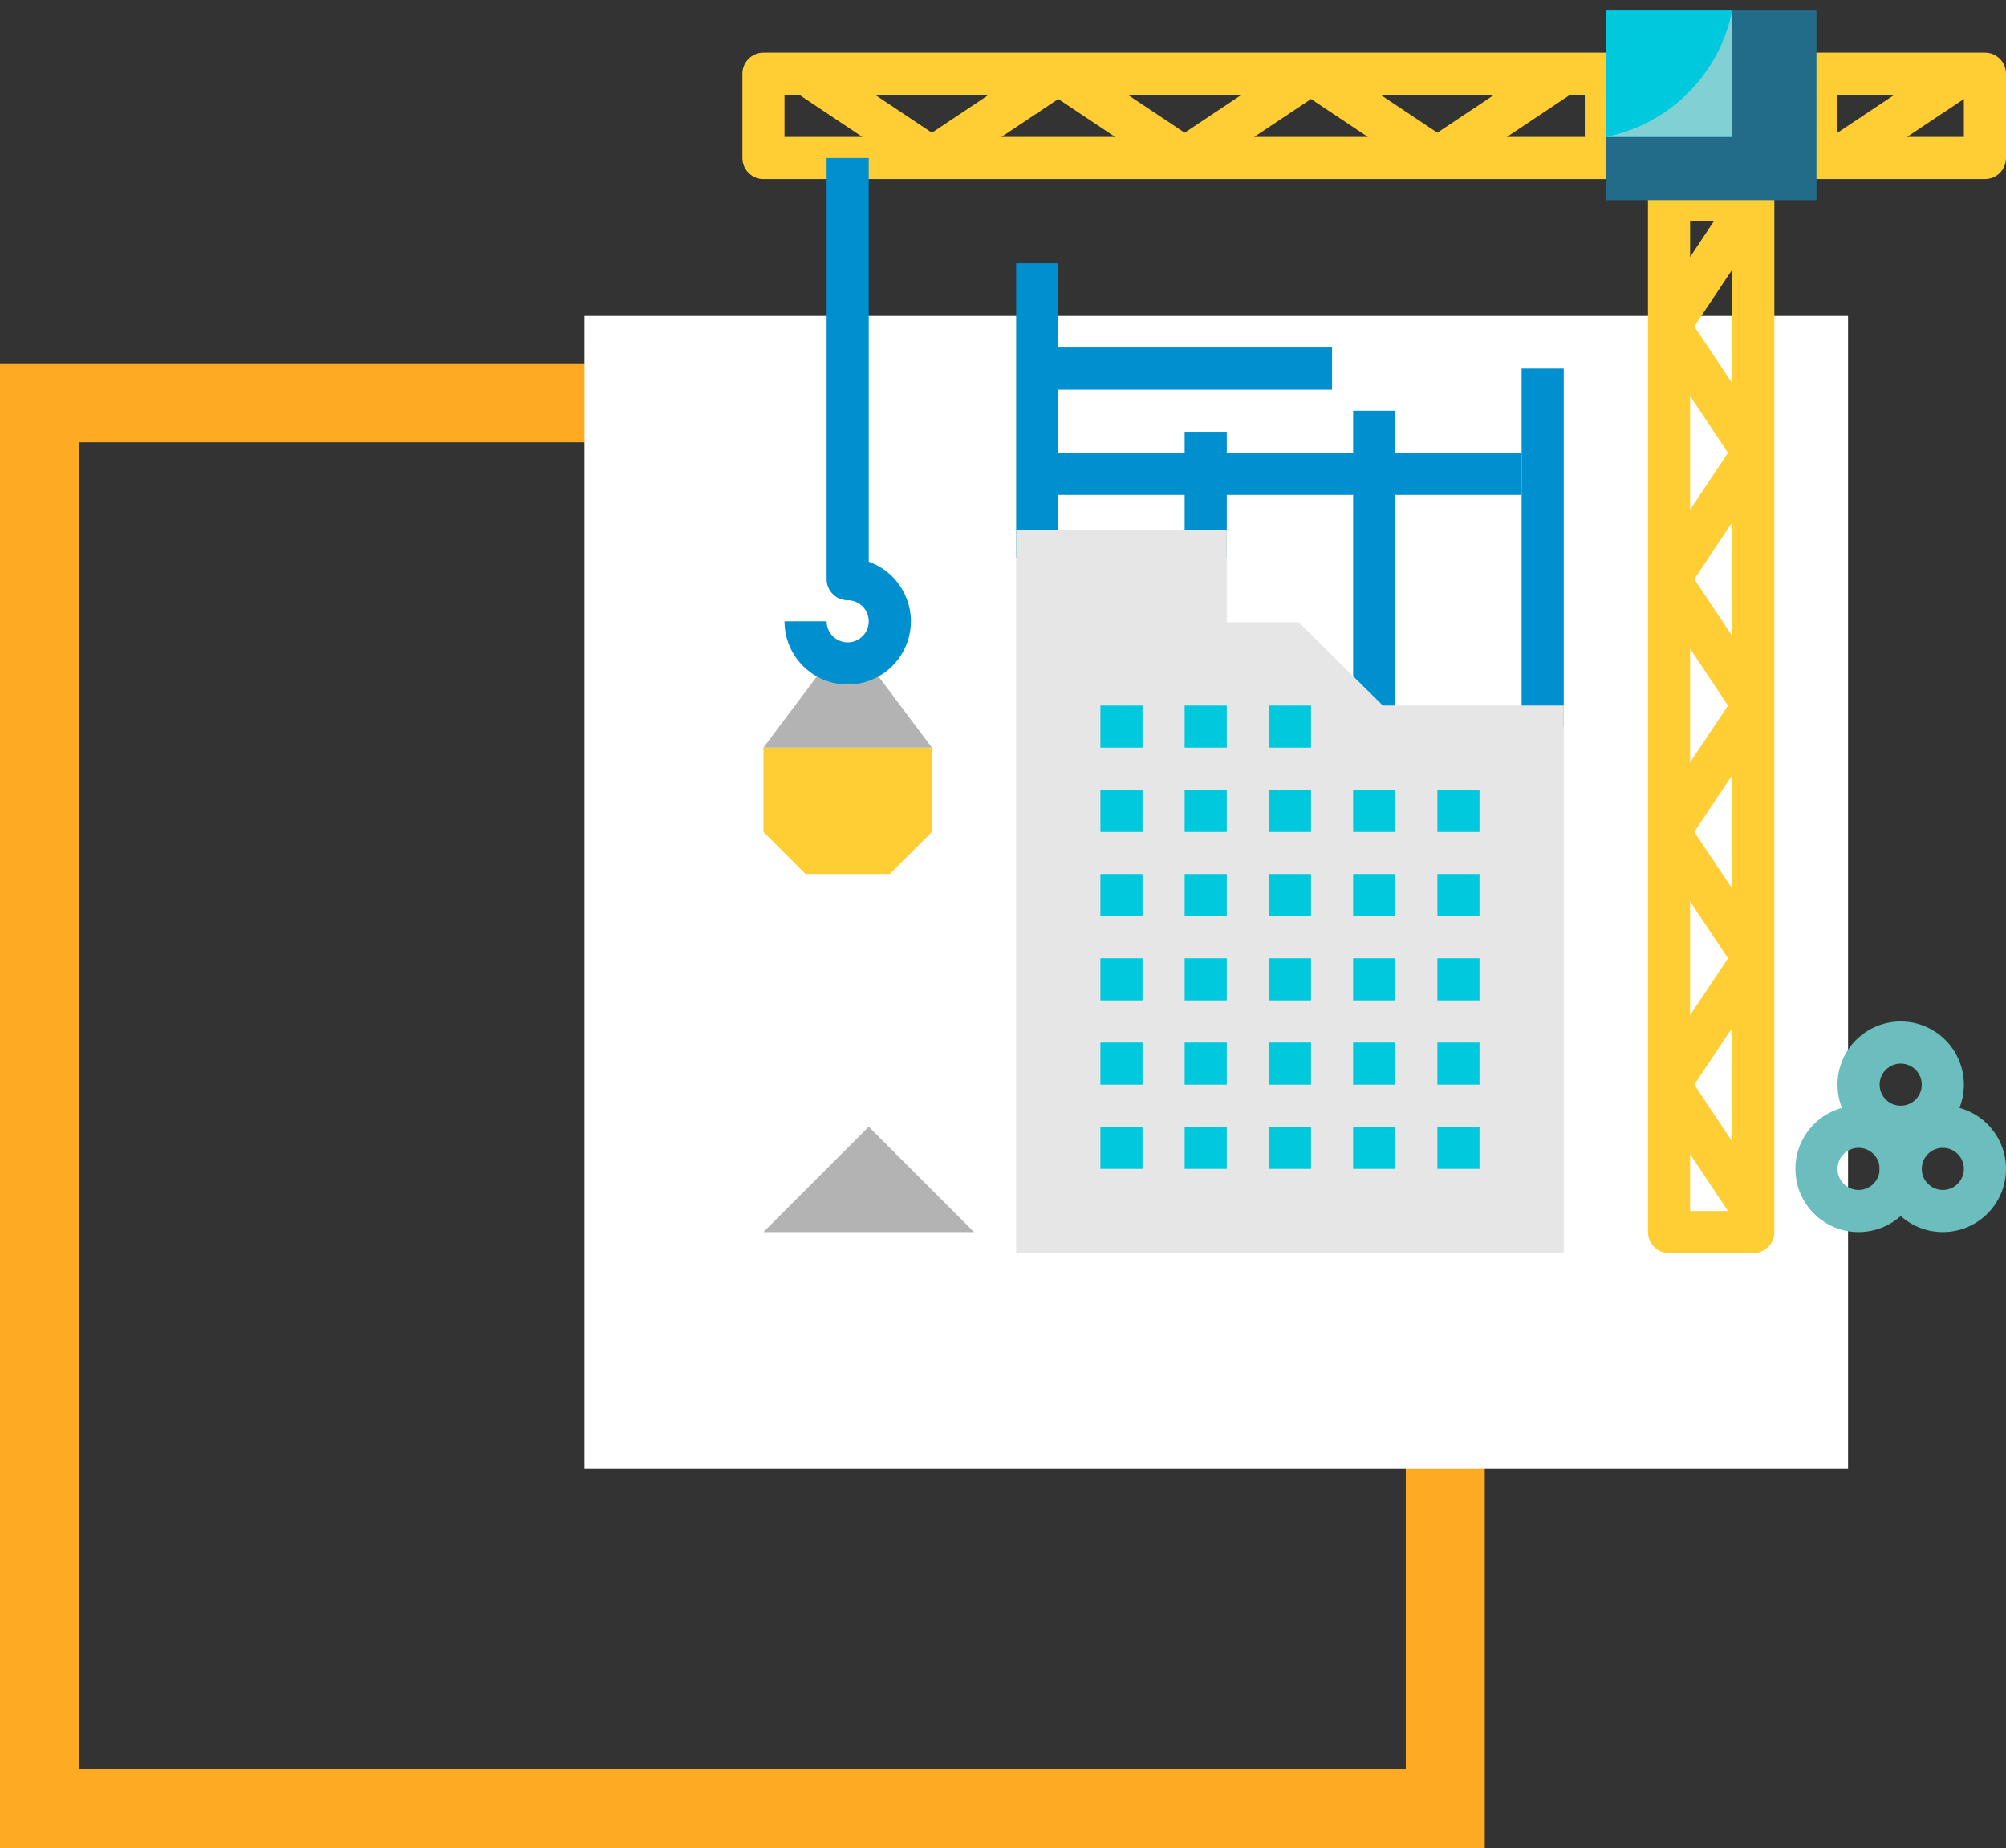 <svg width="127" height="117" viewBox="0 0 127 117" fill="none" xmlns="http://www.w3.org/2000/svg">
<rect x="0" y="0" width="127" height="117" fill="#333333" stroke="none"/>
<rect x="2.5" y="25.5" width="89" height="89" stroke="#FEAA23" stroke-width="5"/>
<rect x="37" y="20" width="80" height="73" fill="white"/>
<path d="M117.667 78C115.458 78 113.667 76.209 113.667 74C113.667 71.791 115.458 70 117.667 70C119.876 70 121.667 71.791 121.667 74C121.667 76.209 119.876 78 117.667 78ZM117.667 72.667C116.93 72.667 116.333 73.264 116.333 74C116.333 74.736 116.93 75.333 117.667 75.333C118.403 75.333 119 74.736 119 74C119 73.264 118.403 72.667 117.667 72.667Z" fill="#6CBDBD"/>
<path d="M123 78C120.791 78 119 76.209 119 74C119 71.791 120.791 70 123 70C125.209 70 127 71.791 127 74C127 76.209 125.209 78 123 78ZM123 72.667C122.264 72.667 121.667 73.264 121.667 74C121.667 74.736 122.264 75.333 123 75.333C123.736 75.333 124.333 74.736 124.333 74C124.333 73.264 123.736 72.667 123 72.667Z" fill="#6CBDBD"/>
<path d="M120.333 72.667C118.124 72.667 116.333 70.876 116.333 68.667C116.333 66.458 118.124 64.667 120.333 64.667C122.542 64.667 124.333 66.458 124.333 68.667C124.333 70.876 122.542 72.667 120.333 72.667ZM120.333 67.333C119.597 67.333 119 67.93 119 68.667C119 69.403 119.597 70 120.333 70C121.07 70 121.667 69.403 121.667 68.667C121.667 67.93 121.07 67.333 120.333 67.333Z" fill="#6CBDBD"/>
<path d="M48.333 78L55 71.333L61.667 78" fill="#B3B3B3"/>
<path d="M64.333 16.667H67V35.333H64.333V16.667Z" fill="#008FCF"/>
<path d="M96.333 23.333H99V46H96.333V23.333Z" fill="#008FCF"/>
<path d="M65.667 22H84.333V24.667H65.667V22Z" fill="#008FCF"/>
<path d="M65.667 28.667H96.333V31.333H65.667V28.667Z" fill="#008FCF"/>
<path d="M85.667 26H88.333V46H85.667V26Z" fill="#008FCF"/>
<path d="M75 27.333H77.667V35.333H75V27.333Z" fill="#008FCF"/>
<path d="M87.548 44.667L82.215 39.389H77.667V33.556H64.333V79.333H99V44.667H87.548Z" fill="#E6E6E6"/>
<path d="M69.667 44.667H72.333V47.333H69.667V44.667Z" fill="#00C9DD"/>
<path d="M75 44.667H77.667V47.333H75V44.667Z" fill="#00C9DD"/>
<path d="M80.333 44.667H83V47.333H80.333V44.667Z" fill="#00C9DD"/>
<path d="M69.667 50H72.333V52.667H69.667V50Z" fill="#00C9DD"/>
<path d="M75 50H77.667V52.667H75V50Z" fill="#00C9DD"/>
<path d="M80.333 50H83V52.667H80.333V50Z" fill="#00C9DD"/>
<path d="M85.667 50H88.333V52.667H85.667V50Z" fill="#00C9DD"/>
<path d="M91 50H93.667V52.667H91V50Z" fill="#00C9DD"/>
<path d="M69.667 55.333H72.333V58H69.667V55.333Z" fill="#00C9DD"/>
<path d="M75 55.333H77.667V58H75V55.333Z" fill="#00C9DD"/>
<path d="M80.333 55.333H83V58H80.333V55.333Z" fill="#00C9DD"/>
<path d="M85.667 55.333H88.333V58H85.667V55.333Z" fill="#00C9DD"/>
<path d="M91 55.333H93.667V58H91V55.333Z" fill="#00C9DD"/>
<path d="M69.667 60.667H72.333V63.333H69.667V60.667Z" fill="#00C9DD"/>
<path d="M75 60.667H77.667V63.333H75V60.667Z" fill="#00C9DD"/>
<path d="M80.333 60.667H83V63.333H80.333V60.667Z" fill="#00C9DD"/>
<path d="M85.667 60.667H88.333V63.333H85.667V60.667Z" fill="#00C9DD"/>
<path d="M91 60.667H93.667V63.333H91V60.667Z" fill="#00C9DD"/>
<path d="M69.667 66H72.333V68.667H69.667V66Z" fill="#00C9DD"/>
<path d="M75 66H77.667V68.667H75V66Z" fill="#00C9DD"/>
<path d="M80.333 66H83V68.667H80.333V66Z" fill="#00C9DD"/>
<path d="M85.667 66H88.333V68.667H85.667V66Z" fill="#00C9DD"/>
<path d="M91 66H93.667V68.667H91V66Z" fill="#00C9DD"/>
<path d="M69.667 71.333H72.333V74H69.667V71.333Z" fill="#00C9DD"/>
<path d="M75 71.333H77.667V74H75V71.333Z" fill="#00C9DD"/>
<path d="M80.333 71.333H83V74H80.333V71.333Z" fill="#00C9DD"/>
<path d="M85.667 71.333H88.333V74H85.667V71.333Z" fill="#00C9DD"/>
<path d="M91 71.333H93.667V74H91V71.333Z" fill="#00C9DD"/>
<path d="M48.333 47.333H59V52.667L56.333 55.333H51L48.333 52.667V47.333Z" fill="#FFCD34"/>
<path d="M48.333 47.333L52.333 42H55L59 47.333" fill="#B3B3B3"/>
<path d="M111 11.333H105.667C104.93 11.333 104.333 11.93 104.333 12.667V78C104.333 78.736 104.93 79.333 105.667 79.333H111C111.736 79.333 112.333 78.736 112.333 78V12.667C112.333 11.93 111.736 11.333 111 11.333ZM107.267 68.667L109.667 65.066V72.267L107.267 68.667ZM109.4 28.667L107 32.267V25.066L109.4 28.667ZM107.267 20.667L109.667 17.066V24.267L107.267 20.667ZM107 41.066L109.4 44.667L107 48.267V41.066ZM107 57.066L109.4 60.667L107 64.267V57.066ZM107.267 52.667L109.667 49.066V56.267L107.267 52.667ZM107.267 36.667L109.667 33.066V40.267L107.267 36.667ZM108.507 14L107 16.267V14H108.507ZM107 73.066L109.4 76.667H107V73.066Z" fill="#FFCD34"/>
<path d="M101.667 3.333H48.333C47.597 3.333 47 3.93 47 4.667V10C47 10.736 47.597 11.333 48.333 11.333H101.667C102.403 11.333 103 10.736 103 10V4.667C103 3.93 102.403 3.333 101.667 3.333ZM67 6.267L70.6 8.667H63.4L67 6.267ZM59 8.4L55.4 6H62.6L59 8.4ZM71.4 6H78.6L75 8.4L71.4 6ZM83 6.267L86.6 8.667H79.4L83 6.267ZM87.4 6H94.6L91 8.4L87.4 6ZM49.667 6H50.6L54.6 8.667H49.667V6ZM100.333 8.667H95.4L99.4 6H100.333V8.667Z" fill="#FFCD34"/>
<path d="M125.667 3.333H115C114.264 3.333 113.667 3.93 113.667 4.667V10C113.667 10.736 114.264 11.333 115 11.333H125.667C126.403 11.333 127 10.736 127 10V4.667C127 3.93 126.403 3.333 125.667 3.333ZM119.934 6L116.333 8.4V6H119.934ZM120.733 8.667L124.333 6.267V8.667H120.733Z" fill="#FFCD34"/>
<path d="M53.667 43.333C51.458 43.333 49.667 41.542 49.667 39.333H52.333C52.333 40.07 52.93 40.667 53.667 40.667C54.403 40.667 55 40.07 55 39.333C55 38.597 54.403 38 53.667 38C52.93 38 52.333 37.403 52.333 36.667V10H55V35.561C56.838 36.21 57.941 38.089 57.611 40.01C57.282 41.93 55.616 43.335 53.667 43.333Z" fill="#008FCF"/>
<path d="M101.667 0.667H115V12.667H101.667V0.667Z" fill="#226C8A"/>
<path d="M101.667 0.667H109.667V8.667H101.667V0.667Z" fill="#00C9DD"/>
<path d="M101.667 8.667C105.704 7.859 108.859 4.704 109.667 0.667V8.667H101.667Z" fill="#81D0D3"/>
</svg>
